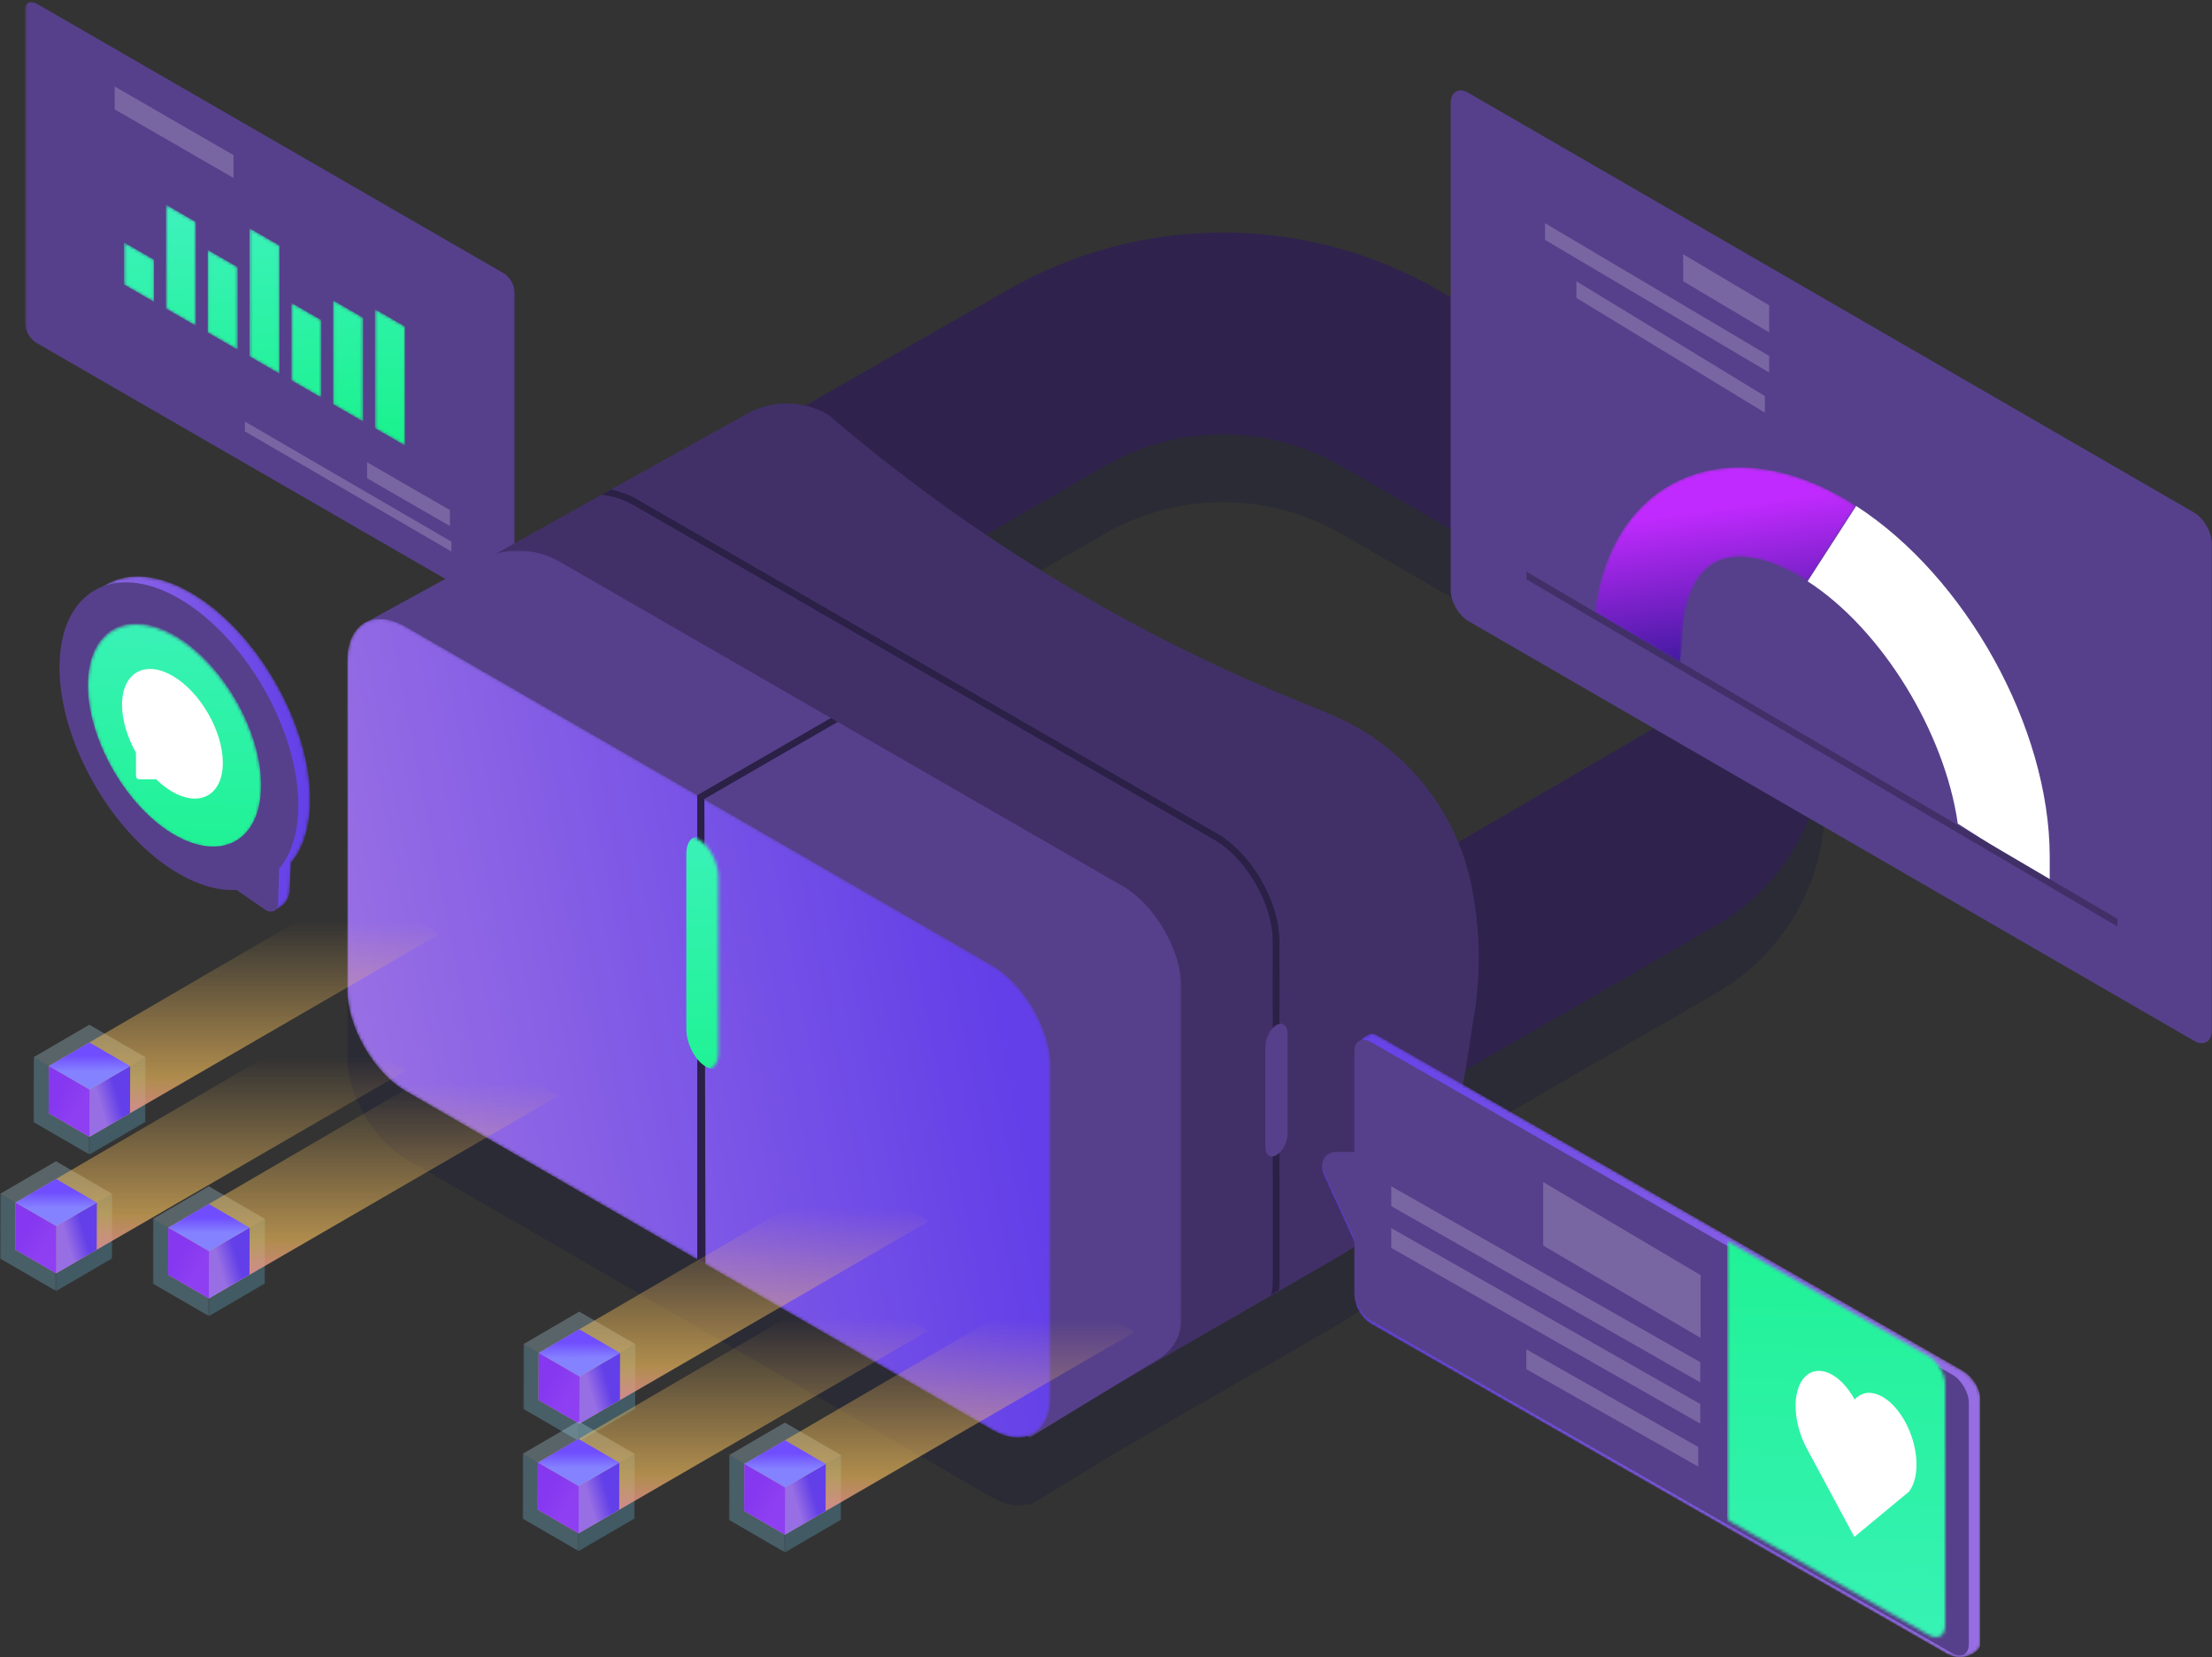 <svg xmlns="http://www.w3.org/2000/svg" xmlns:xlink="http://www.w3.org/1999/xlink" width="706px" height="529px" viewBox="0 0 706 529" version="1.1"><rect x="0" y="0" width="706" height="529" fill="#333333" stroke="none"/><link xmlns="" type="text/css" rel="stylesheet" id="dark-mode-custom-link"/><link xmlns="" type="text/css" rel="stylesheet" id="dark-mode-general-link"/><style xmlns="" lang="en" type="text/css" id="dark-mode-custom-style"/><style xmlns="" lang="en" type="text/css" id="dark-mode-native-style"/>
    <title>BE93014B-00C0-4595-BC19-D6D8C082BEC1@3x</title>
    <defs>
        <polygon id="path-1" points="0 0 156.351 0 156.351 195.365 0 195.365"/>
        <path d="M9.573,71.37 L9.573,33.367 L0,38.893 L0,76.895 L9.573,71.37 Z M22.92,63.724 L22.92,30.569 L13.346,36.095 L13.346,69.254 L22.92,63.724 Z M36.27,56.083 L36.27,31.323 L26.696,36.849 L26.696,61.613 L36.27,56.083 Z M49.616,48.442 L49.616,7.533 L40.043,13.059 L40.043,53.968 L49.616,48.442 Z M62.962,40.8 L62.962,14.425 L53.389,19.95 L53.389,46.326 L62.962,40.8 Z M76.308,33.155 L76.308,0 L66.739,5.526 L66.739,38.681 L76.308,33.155 Z M80.089,31.04 L80.089,17.581 L89.659,12.055 L89.659,25.514 L80.089,31.04 Z" id="path-3"/>
        <linearGradient x1="66.976%" y1="126.699%" x2="76.724%" y2="-4.258%" id="linearGradient-5">
            <stop stop-color="#12F282" offset="0%"/>
            <stop stop-color="#3FF2BF" offset="100%"/>
        </linearGradient>
        <polygon id="path-6" points="-9.09494702e-13 0 261.355 0 261.355 283.164 -9.09494702e-13 283.164"/>
        <path d="M0,13.362 L0,118.28 C0,130.192 8.429,144.806 18.732,150.759 L18.732,150.759 L205.748,258.805 C216.051,264.758 224.479,259.888 224.479,247.976 L224.479,247.976 L224.479,143.059 C224.479,131.153 216.051,116.532 205.748,110.579 L205.748,110.579 L18.732,2.54 C15.746,0.816 12.923,-0.006 10.408,0 L10.408,0 C4.255,0 0,4.905 0,13.362" id="path-8"/>
        <linearGradient x1="5.216%" y1="60.219%" x2="91.254%" y2="40.585%" id="linearGradient-10">
            <stop stop-color="#976EE4" offset="0%"/>
            <stop stop-color="#623FE8" offset="100%"/>
        </linearGradient>
        <path d="M0,5.51 L0,61.499 C0,66.101 2.788,71.477 6.193,73.44 L6.193,73.44 C9.599,75.415 12.387,73.265 12.387,68.664 L12.387,68.664 L12.387,12.681 C12.387,8.073 9.599,2.697 6.193,0.728 L6.193,0.728 C5.338,0.233 4.517,0 3.772,0 L3.772,0 C1.56,0 0,2.074 0,5.51" id="path-11"/>
        <linearGradient x1="50.473%" y1="154.274%" x2="50.745%" y2="-23.764%" id="linearGradient-13">
            <stop stop-color="#12F282" offset="0%"/>
            <stop stop-color="#3FF2BF" offset="100%"/>
        </linearGradient>
        <path d="M4.087,9.798 C2.711,10.594 1.35,11.432 0,12.31 L0,12.31 L15.502,36.337 C16.45,35.725 17.413,35.138 18.371,34.581 L18.371,34.581 C29.154,28.347 39.005,26.892 45.38,30.578 L45.38,30.578 C51.817,34.3 55.501,43.659 55.501,56.25 L55.501,56.25 L56.214,62.428 L83.488,46.386 C81.302,27.954 72.884,13.454 59.664,5.8 L59.664,5.8 C52.963,1.925 45.365,0 37.288,0 L37.288,0 C26.724,0 15.339,3.288 4.087,9.798" id="path-14"/>
        <linearGradient x1="9.889%" y1="119.165%" x2="29.157%" y2="16.096%" id="linearGradient-16">
            <stop stop-color="#10137B" offset="0%"/>
            <stop stop-color="#C12AFE" offset="100%"/>
        </linearGradient>
        <path d="M0.754,2.326 C0.271,2.792 0,3.441 0,4.109 L0,4.109 L0,82.778 C0,86.057 2.781,89.87 5.651,91.508 L5.651,91.508 L192.148,198.338 C193.114,198.895 193.728,199.204 194.79,198.848 L194.79,198.848 C197.719,197.863 199.694,195.138 199.694,192.069 L199.694,192.069 L199.694,160.292 L205.732,160.281 C208.829,160.273 210.892,157.105 209.611,154.304 L209.611,154.304 L199.694,132.578 L199.694,115.413 C199.694,112.126 197.348,108.1 194.479,106.458 L194.479,106.458 L10.607,1.092 C9.326,0.36 7.909,0 6.501,0 L6.501,0 C4.406,0 2.33,0.795 0.754,2.326" id="path-17"/>
        <linearGradient x1="-0.001%" y1="50%" x2="100.001%" y2="50%" id="linearGradient-19">
            <stop stop-color="#976EE4" offset="0%"/>
            <stop stop-color="#623FE8" offset="100%"/>
        </linearGradient>
        <path d="M0,3.683 C0,0.4 2.346,-0.94 5.216,0.701 L190.871,106.942 C193.74,108.583 196.087,112.609 196.087,115.892 L196.087,133.058 L206.003,154.788 C207.28,157.584 205.221,160.756 202.12,160.764 L196.087,160.772 L196.087,192.912 C196.087,196.195 193.74,197.536 190.871,195.894 L5.216,89.653 C2.346,88.012 0,83.986 0,80.707 L0,3.683 Z" id="path-20"/>
        <path d="M0,3.686 L0,80.706 C0,83.989 2.342,88.015 5.208,89.657 L5.208,89.657 L69.555,126.475 L69.555,37.523 L5.208,0.704 C4.378,0.225 3.591,0 2.893,0 L2.893,0 C1.181,0 0,1.357 0,3.686" id="path-22"/>
        <linearGradient x1="55.134%" y1="154.274%" x2="58.082%" y2="-23.764%" id="linearGradient-24">
            <stop stop-color="#12F282" offset="0%"/>
            <stop stop-color="#3FF2BF" offset="100%"/>
        </linearGradient>
        <path d="M1.842,41.991 C5.593,58.119 14.207,72.86 26.332,84.172 L26.332,84.172 C37.303,94.403 47.859,98.683 56.439,98.176 L56.439,98.176 L64.37,107 L66.678,105.521 C68.479,104.365 69.609,102.416 69.703,100.288 L69.703,100.288 L70.105,91.424 C70.926,90.435 71.69,89.356 72.361,88.173 L72.361,88.173 C74.853,83.759 76.247,77.995 76.231,71.06 L76.231,71.06 C76.174,46.851 58.996,17.185 38.063,5.131 L38.063,5.131 C32.014,1.65 26.283,0.004 21.19,0 L21.19,0 C5.402,0 -4.243,15.844 1.842,41.991" id="path-25"/>
        <linearGradient x1="0.001%" y1="50.002%" x2="100.003%" y2="50.002%" id="linearGradient-27">
            <stop stop-color="#976EE4" offset="0%"/>
            <stop stop-color="#623FE8" offset="100%"/>
        </linearGradient>
        <path d="M0,19.711 C0,37.249 12.467,58.771 27.693,67.542 L27.693,67.542 C32.876,70.525 37.729,71.66 41.883,71.174 L41.883,71.174 C44.367,70.882 46.59,70.007 48.488,68.6 L48.488,68.6 C50.078,67.421 51.431,65.872 52.5,63.971 L52.5,63.971 C54.313,60.773 55.321,56.591 55.309,51.556 L55.309,51.556 C55.272,33.994 42.806,12.468 27.62,3.721 L27.62,3.721 C23.23,1.196 19.072,0 15.377,0 L15.377,0 C6.284,0 0,7.239 0,19.711" id="path-28"/>
        <linearGradient x1="60.22%" y1="154.274%" x2="66.089%" y2="-23.764%" id="linearGradient-30">
            <stop stop-color="#12F282" offset="0%"/>
            <stop stop-color="#3FF2BF" offset="100%"/>
        </linearGradient>
        <polygon id="path-31" points="0 0 17.98 0 17.98 31.04 0 31.04"/>
        <linearGradient x1="50%" y1="13.736%" x2="50%" y2="104.23%" id="linearGradient-33">
            <stop stop-color="#FDC45D" stop-opacity="0" offset="0%"/>
            <stop stop-color="#FDC45D" stop-opacity="0.61" offset="69.191%"/>
            <stop stop-color="#E867CD" offset="100%"/>
        </linearGradient>
        <linearGradient x1="29.901%" y1="60.219%" x2="68.515%" y2="40.585%" id="linearGradient-34">
            <stop stop-color="#976EE4" offset="0%"/>
            <stop stop-color="#623FE8" offset="100%"/>
        </linearGradient>
        <linearGradient x1="49.899%" y1="27.652%" x2="50.049%" y2="61.304%" id="linearGradient-35">
            <stop stop-color="#704DFF" offset="0%"/>
            <stop stop-color="#8582FF" offset="100%"/>
        </linearGradient>
        <linearGradient x1="33.226%" y1="33.335%" x2="66.777%" y2="66.67%" id="linearGradient-36">
            <stop stop-color="#8538F0" offset="0%"/>
            <stop stop-color="#8E3FF2" offset="100%"/>
        </linearGradient>
        <polygon id="path-37" points="0 1.56944471e-13 17.98 1.56944471e-13 17.98 31.04 0 31.04"/>
        <polygon id="path-39" points="0 0 17.98 0 17.98 31.04 0 31.04"/>
        <polygon id="path-41" points="0 0 17.98 0 17.98 31.04 0 31.04"/>
        <polygon id="path-43" points="0 1.56944471e-13 17.98 1.56944471e-13 17.98 31.04 0 31.04"/>
        <polygon id="path-45" points="0 0 17.98 0 17.98 31.04 0 31.04"/>
    </defs>
    <g id="Services" stroke="none" stroke-width="1" fill="none" fill-rule="evenodd">
        <g id="UD-VR-LP-Desktop" transform="translate(-1090, -173)">
            <g id="VR-Development" transform="translate(1090.006, 173.628)">
                <g id="Group-29" transform="translate(295.34, 239.947) scale(-1, 1) translate(-295.34, -239.947) translate(7.963, 0)">
                    <g id="Group-13" transform="translate(418.404, 0)">
                        <g id="Group-5">
                            <mask id="mask-2" fill="white">
                                <use xlink:href="#path-1"/>
                            </mask>
                            <g id="Clip-4"/>
                            <path d="M152.696,0.496 C154.707,-0.666 156.352,0.284 156.352,2.607 L156.352,102.489 C156.352,104.812 154.703,107.661 152.696,108.818 L3.652,194.871 C1.645,196.033 0,195.083 0,192.76 L0,92.878 C0,90.554 1.645,87.706 3.652,86.548 L152.696,0.496 Z" id="Fill-3" fill="#56408B" mask="url(#mask-2)"/>
                        </g>
                        <polygon id="Fill-7" fill="#7866A2" points="127.706 26.994 89.796 48.877 89.796 56.172 127.706 34.289"/>
                        <polygon id="Fill-8" fill="#7866A2" points="47.152 146.947 20.714 162.209 20.714 167.297 47.152 152.036"/>
                        <polygon id="Fill-9" fill="#7866A2" points="86.154 133.942 20.252 172.269 20.252 175.405 86.154 137.078"/>
                        <g id="Group-12" transform="translate(35.07, 64.69)">
                            <mask id="mask-4" fill="white">
                                <use xlink:href="#path-3"/>
                            </mask>
                            <g id="Clip-11"/>
                            <path d="M9.573,71.37 L9.573,33.367 L0,38.893 L0,76.895 L9.573,71.37 Z M22.92,63.724 L22.92,30.569 L13.346,36.095 L13.346,69.254 L22.92,63.724 Z M36.27,56.083 L36.27,31.323 L26.696,36.849 L26.696,61.613 L36.27,56.083 Z M49.616,48.442 L49.616,7.533 L40.043,13.059 L40.043,53.968 L49.616,48.442 Z M62.962,40.8 L62.962,14.425 L53.389,19.95 L53.389,46.326 L62.962,40.8 Z M76.308,33.155 L76.308,0 L66.739,5.526 L66.739,38.681 L76.308,33.155 Z M80.089,31.04 L80.089,17.581 L89.659,12.055 L89.659,25.514 L80.089,31.04 Z" id="Fill-10" fill="url(#linearGradient-5)" mask="url(#mask-4)"/>
                        </g>
                    </g>
                    <g id="Illustration---VR-Headset" transform="translate(0, 73.593)">
                        <g id="Group-406" transform="translate(235.941, 203.15) scale(-1, 1) translate(-235.941, -203.15) translate(0, 0)">
                            <path d="M348.444,40.093 L432.242,88.51 C448.201,97.73 460.174,112.039 466.592,128.719 L466.593,128.717 L467.809,131.519 C470.312,137.28 471.605,143.489 471.605,149.769 L471.605,150.574 C471.789,152.773 471.883,154.99 471.883,157.22 L471.883,185.523 L471.553,185.331 C470.679,209.067 457.69,230.783 437.017,242.722 L356.87,289.031 L356.785,289.573 C352.879,314.376 337.966,336.073 316.225,348.609 L245.046,389.645 L217.733,406.3 L217.28,405.804 C214.095,406.854 210.088,406.267 205.748,403.76 L205.748,403.76 L18.732,295.714 L18.373,295.503 C8.234,289.422 -1.39266376e-12,275.008 -1.39266376e-12,263.235 L-1.39266376e-12,263.235 L-1.39266376e-12,158.317 C-1.39266376e-12,151.662 2.634,147.207 6.755,145.61 L41.94,126.346 C43.715,125.378 45.573,124.63 47.475,124.1 L127.76,79.366 C133.462,76.264 140.018,75.426 146.172,76.845 L210.493,40.093 C253.178,15.437 305.764,15.437 348.444,40.093 Z M241.629,96.222 L203.8,118.074 C235.612,139.516 269.64,157.569 305.334,171.905 L313.786,175.4 C332.432,183.124 347.008,197.914 354.574,216.224 L428.087,173.388 C431.761,171.247 435.254,168.864 438.55,166.265 L317.307,96.222 C293.895,82.696 265.041,82.696 241.629,96.222 Z" id="Combined-Shape" fill="#040641" fill-rule="nonzero" opacity="0.165"/>
                            <path d="M120,70.2 L210.493,18.492 C253.178,-6.164 305.764,-6.164 348.444,18.492 L432.242,66.909 C456.772,81.081 471.883,107.275 471.883,135.619 L471.883,163.922 L317.307,74.621 C293.895,61.096 265.041,61.096 241.629,74.621 L183.257,108.341 L151.189,89.812 L120,70.2 Z" id="Fill-391" fill="#2F234D"/>
                            <path d="M350.604,196.936 L428.087,151.788 C445.69,141.524 459.159,125.727 466.593,107.117 L467.809,109.918 C470.312,115.679 471.605,121.889 471.605,128.168 L471.599,160.682 C471.773,185.595 458.572,208.673 437.017,221.121 L350.604,271.052 L350.604,196.936 Z" id="Fill-393" fill="#2F234D"/>
                            <path d="M127.76,57.765 C135.769,53.408 145.461,53.519 153.36,58.074 L157.767,61.772 C201.965,98.912 251.775,128.793 305.334,150.305 L313.786,153.799 C336.819,163.341 353.642,183.664 358.712,208.087 C361.535,221.682 361.878,235.674 359.713,249.386 L356.785,267.973 C352.879,292.775 337.966,314.473 316.225,327.008 L238.014,372.098 L146.189,200.911 C135.95,194.999 127.573,180.477 127.573,168.647 L26.591,114.138 L127.76,57.765 Z" id="Fill-395" fill="#413068"/>
                            <g id="Group-399" transform="translate(4.907, 101.534)">
                                <mask id="mask-7" fill="white">
                                    <use xlink:href="#path-6"/>
                                </mask>
                                <g id="Clip-398"/>
                                <path d="M37.033,3.211 C45.095,-1.181 54.857,-1.059 62.808,3.525 L242.588,107.126 C252.897,113.079 261.332,127.7 261.332,139.606 L261.355,245.152 C261.355,250.482 258.532,255.41 253.939,258.095 L212.826,283.166 L77.943,135.231 C67.64,129.278 59.205,114.658 59.205,102.752 L0,23.487 L37.033,3.211 Z" id="Fill-397" fill="#56408B" mask="url(#mask-7)"/>
                            </g>
                            <path d="M297.335,337.638 C297.463,336.799 297.556,335.96 297.55,335.104 L297.527,226.313 C297.527,213.661 288.621,198.219 277.671,191.894 L92.355,85.1 C89.8,83.627 87.035,82.642 84.206,82.037 L81.191,83.708 C84.707,84.11 88.147,85.17 91.278,86.976 L276.594,193.769 C286.944,199.751 295.367,214.348 295.367,226.313 L295.39,335.104 C295.39,336.478 295.175,337.824 294.797,339.111 L297.335,337.638 Z" id="Fill-400" fill="#2B2046"/>
                            <polygon id="Fill-404" fill="#2B2046" points="154.375 154.967 107.9 181.814 108.977 183.696 156.54 156.214"/>
                        </g>
                        <g id="Group-409" transform="translate(359.643, 254.027) scale(-1, 1) translate(-359.643, -254.027) translate(247.403, 123.354)">
                            <mask id="mask-9" fill="white">
                                <use xlink:href="#path-8"/>
                            </mask>
                            <g id="Clip-408"/>
                            <path d="M0,13.362 L0,118.28 C0,130.192 8.429,144.806 18.732,150.759 L18.732,150.759 L205.748,258.805 C216.051,264.758 224.479,259.888 224.479,247.976 L224.479,247.976 L224.479,143.059 C224.479,131.153 216.051,116.532 205.748,110.579 L205.748,110.579 L18.732,2.54 C15.746,0.816 12.923,-0.006 10.408,9.09494702e-13 L10.408,9.09494702e-13 C4.255,9.09494702e-13 0,4.905 0,13.362" id="Fill-407" fill="url(#linearGradient-10)" mask="url(#mask-9)"/>
                        </g>
                        <g id="Group-414" transform="translate(358.863, 254.457) scale(-1, 1) translate(-358.863, -254.457) translate(357.543, 179.603)" fill="#2B2046">
                            <polygon id="Fill-412" points="0 148.231 2.639 149.708 2.276 1.209 0 0"/>
                        </g>
                        <g id="Group-417" transform="translate(359.643, 230.159) scale(-1, 1) translate(-359.643, -230.159) translate(353.45, 193.072)">
                            <mask id="mask-12" fill="white">
                                <use xlink:href="#path-11"/>
                            </mask>
                            <g id="Clip-416"/>
                            <path d="M2.16,5.235 L2.16,61.224 C2.16,65.825 4.948,71.202 8.353,73.165 L8.353,73.165 C11.758,75.139 14.547,72.99 14.547,68.388 L14.547,68.388 L14.547,12.405 C14.547,7.798 11.758,2.422 8.353,0.453 L8.353,0.453 C7.497,-0.042 6.677,-0.275 5.932,-0.275 L5.932,-0.275 C3.72,-0.275 2.16,1.798 2.16,5.235" id="Fill-415" fill="url(#linearGradient-13)" mask="url(#mask-12)"/>
                        </g>
                        <path d="M175.321,294.525 C173.377,295.65 171.788,294.415 171.788,291.788 L171.788,259.809 C171.788,257.182 173.377,254.112 175.321,252.982 C177.271,251.864 178.86,253.093 178.86,255.72 L178.86,287.699 C178.86,290.326 177.271,293.401 175.321,294.525" id="Fill-418" fill="#56408B" transform="translate(175.324, 273.755) scale(-1, 1) translate(-175.324, -273.755) "/>
                    </g>
                </g>
                <g id="Group-19" transform="translate(584.458, 180.31) scale(-1, 1) translate(-584.458, -180.31) translate(462.994, 28.248)">
                    <g id="Group-6" fill="#56408B">
                        <path d="M237.256,0.771 C240.375,-1.036 242.928,0.444 242.928,4.059 L242.928,159.544 C242.928,163.159 240.375,167.59 237.251,169.398 L5.682,303.357 C2.553,305.159 0,303.678 0,300.069 L0,144.579 C0,140.964 2.553,136.532 5.682,134.725 L237.256,0.771 Z" id="Fill-4"/>
                    </g>
                    <polygon id="Fill-8" fill="#7866A2" points="168.714 52.287 141.261 68.6 141.261 77.219 168.714 60.906"/>
                    <polygon id="Fill-9" fill="#7866A2" points="212.806 42.38 141.263 84.737 141.263 90.047 212.806 47.69"/>
                    <polygon id="Fill-10" fill="#7866A2" points="202.803 60.906 142.639 97.55 142.639 102.854 202.803 66.216"/>
                    <g id="Group-13" transform="translate(113.49, 120.333)">
                        <mask id="mask-15" fill="white">
                            <use xlink:href="#path-14"/>
                        </mask>
                        <g id="Clip-12"/>
                        <path d="M0,12.31 L15.502,36.337 C16.45,35.725 17.413,35.138 18.371,34.581 C29.154,28.347 39.005,26.892 45.38,30.578 C51.817,34.3 55.501,43.659 55.501,56.25 L56.214,62.428 L83.488,46.386 C81.302,27.954 72.884,13.454 59.664,5.8 C52.963,1.925 45.365,0 37.288,0 C26.724,0 15.339,3.288 4.087,9.798 C2.711,10.594 1.35,11.432 0,12.31 Z" id="Fill-11" fill="url(#linearGradient-16)" mask="url(#mask-15)"/>
                    </g>
                    <g id="Group-18" transform="translate(30.089, 132.64)">
                        <path d="M50.977,101.39 C55.099,72.415 75.045,39.477 98.9,24.033 L83.403,0 C48.291,22.726 21.736,70.765 21.634,111.739 L21.634,120.092 L50.977,101.39 Z" id="Fill-14" fill="#FFFFFF"/>
                        <polygon id="Fill-16" fill="#413068" points="188.615 20.994 0 131.799 0 134.26 188.615 23.445"/>
                    </g>
                </g>
                <g id="Illustration---Popup-1" transform="translate(526.994, 428.872) scale(-1, 1) translate(-526.994, -428.872) translate(421.994, 329.372)">
                    <g id="Group-265" transform="translate(104.998, 99.5) scale(-1, 1) translate(-104.998, -99.5) translate(-0, -0)">
                        <mask id="mask-18" fill="white">
                            <use xlink:href="#path-17"/>
                        </mask>
                        <g id="Clip-264" transform="translate(104.998, 99.5) rotate(-180) translate(-104.998, -99.5) "/>
                        <path d="M0.754,2.326 C0.271,2.792 1.83000853e-12,3.441 1.83000853e-12,4.109 L1.83000853e-12,4.109 L1.83000853e-12,82.778 C1.83000853e-12,86.057 2.781,89.87 5.651,91.508 L5.651,91.508 L192.148,198.338 C193.114,198.895 193.728,199.204 194.79,198.848 L194.79,198.848 C197.719,197.863 199.694,195.138 199.694,192.069 L199.694,192.069 L199.694,160.292 L205.732,160.281 C208.829,160.273 210.892,157.105 209.611,154.304 L209.611,154.304 L199.694,132.578 L199.694,115.413 C199.694,112.126 197.348,108.1 194.479,106.458 L194.479,106.458 L10.607,1.092 C9.326,0.36 7.909,0 6.501,0 L6.501,0 C4.406,0 2.33,0.795 0.754,2.326" id="Fill-263" fill="url(#linearGradient-19)" mask="url(#mask-18)" transform="translate(104.998, 99.5) rotate(-180) translate(-104.998, -99.5) "/>
                    </g>
                    <g id="Group-276" transform="translate(106.806, 100.202) scale(-1, 1) translate(-106.806, -100.202) translate(3.612, 1.904)">
                        <mask id="mask-21" fill="white">
                            <use xlink:href="#path-20"/>
                        </mask>
                        <use id="Mask" fill="#56408B" transform="translate(103.194, 98.298) rotate(-180) translate(-103.194, -98.298) " xlink:href="#path-20"/>
                        <polygon id="Fill-268" fill="#7866A2" mask="url(#mask-21)" points="120.672 109.361 22.049 53.104 22.038 46.773 120.672 102.925"/>
                        <polygon id="Fill-270" fill="#7866A2" mask="url(#mask-21)" points="120.672 122.528 22.038 66.446 22.038 60.119 120.672 116.274"/>
                        <polygon id="Fill-272" fill="#7866A2" mask="url(#mask-21)" points="120.022 136.252 65.154 105.147 65.154 98.82 120.022 129.997"/>
                        <polygon id="Fill-274" fill="#7866A2" mask="url(#mask-21)" points="120.761 95.15 70.543 65.706 70.543 45.439 120.761 75.116"/>
                    </g>
                    <g id="Group-279" transform="translate(38.479, 135.09) scale(-1, 1) translate(-38.479, -135.09) translate(3.701, 71.853)">
                        <g id="Group-76" transform="translate(-0, -0)">
                            <mask id="mask-23" fill="white">
                                <use xlink:href="#path-22"/>
                            </mask>
                            <g id="Clip-278" transform="translate(34.777, 63.238) rotate(-180) translate(-34.777, -63.238) "/>
                            <path d="M-7.461,79.71 C-7.461,83.345 -4.867,87.803 -1.695,89.621 L69.555,130.389 L69.555,31.895 L-1.695,-8.874 C-2.614,-9.403 -3.484,-9.653 -4.257,-9.653 C-6.153,-9.653 -7.461,-8.151 -7.461,-5.571 L-7.461,79.71 Z" id="Fill-277" fill="url(#linearGradient-24)" mask="url(#mask-23)" transform="translate(31.047, 60.368) rotate(-180) translate(-31.047, -60.368) "/>
                            <path d="M53.028,63.365 C52.044,54.383 46.069,45.262 39.678,42.984 C36.446,41.831 33.736,42.663 31.967,44.931 C29.536,41.163 26.413,38.254 23.182,37.101 C16.791,34.823 12.41,40.253 13.393,49.239 C13.873,53.613 15.542,58.018 17.862,61.656 L34.931,88.691 L51.29,73.089 C51.441,72.851 51.829,72.17 51.829,72.17 C52.94,69.975 53.42,66.956 53.028,63.365" id="Fill-280" fill="#FFFFFF" mask="url(#mask-23)" transform="translate(33.209, 62.637) rotate(4) translate(-33.209, -62.637) "/>
                        </g>
                    </g>
                </g>
                <g id="Illustration---Popup-2" transform="translate(58.994, 236.872) scale(-1, 1) translate(-58.994, -236.872) translate(18.994, 183.372)">
                    <g id="Group-334" transform="translate(38.115, 53.5) scale(-1, 1) translate(-38.115, -53.5) translate(0, -0)">
                        <mask id="mask-26" fill="white">
                            <use xlink:href="#path-25"/>
                        </mask>
                        <g id="Clip-333"/>
                        <path d="M1.842,41.991 C5.593,58.119 14.207,72.86 26.332,84.172 L26.332,84.172 C37.303,94.403 47.859,98.683 56.439,98.176 L56.439,98.176 L64.37,107 L66.678,105.521 C68.479,104.365 69.609,102.416 69.703,100.288 L69.703,100.288 L70.105,91.424 C70.926,90.435 71.69,89.356 72.361,88.173 L72.361,88.173 C74.853,83.759 76.247,77.995 76.231,71.06 L76.231,71.06 C76.174,46.851 58.996,17.185 38.063,5.131 L38.063,5.131 C32.014,1.65 26.283,0.004 21.19,0 L21.19,0 C5.402,0 -4.243,15.844 1.842,41.991" id="Fill-332" fill="url(#linearGradient-27)" mask="url(#mask-26)"/>
                    </g>
                    <path d="M80,72.936 C79.939,48.73 62.765,19.061 41.828,7.011 C20.894,-5.039 3.766,4.875 3.766,29.048 C3.766,53.221 20.943,82.886 41.938,94.973 C48.555,98.783 54.774,100.38 60.209,100.06 L69.675,106.561 C71.281,107.668 73.48,106.557 73.537,104.611 L73.866,93.299 C74.691,92.31 75.455,91.236 76.126,90.048 C78.618,85.639 80.016,79.875 80,72.936" id="Fill-335" fill="#56408B" transform="translate(41.883, 54.44) scale(-1, 1) translate(-41.883, -54.44) "/>
                    <g id="Group-339" transform="translate(43.275, 51.003) scale(-1, 1) translate(-43.275, -51.003) translate(15.621, 15.362)">
                        <mask id="mask-29" fill="white">
                            <use xlink:href="#path-28"/>
                        </mask>
                        <g id="Clip-338"/>
                        <path d="M-0.034,19.297 C-0.034,36.835 12.433,58.358 27.659,67.129 L27.659,67.129 C32.842,70.112 37.695,71.247 41.849,70.76 L41.849,70.76 C44.333,70.469 46.556,69.593 48.455,68.187 L48.455,68.187 C50.044,67.007 51.397,65.459 52.467,63.558 L52.467,63.558 C54.279,60.36 55.287,56.177 55.275,51.143 L55.275,51.143 C55.239,33.581 42.772,12.054 27.586,3.307 L27.586,3.307 C23.196,0.782 19.038,-0.413 15.343,-0.413 L15.343,-0.413 C6.25,-0.413 -0.034,6.826 -0.034,19.297" id="Fill-337" fill="url(#linearGradient-30)" mask="url(#mask-29)"/>
                        <path d="M26.962,16.352 C18.119,11.259 10.883,15.426 10.883,25.611 C10.883,30.54 12.576,36.01 15.333,40.924 L15.333,48.375 C15.333,48.944 15.79,49.4 16.354,49.4 L21.769,49.4 C23.397,50.981 25.147,52.342 26.962,53.389 C35.812,58.481 43.047,54.315 43.047,44.129 C43.047,33.944 35.812,21.444 26.962,16.352" id="Fill-344" fill="#FFFFFF" mask="url(#mask-29)"/>
                    </g>
                </g>
                <g id="Group-74" transform="translate(0, 281.63)">
                    <g id="Group-15" transform="translate(10.638, 0)">
                        <g id="Group-8" transform="translate(0, 44.849)">
                            <polygon id="Fill-1" fill-opacity="0.26" fill="#68C8EA" points="17.98 20.76 35.783 10.381 35.725 31.04 17.921 41.419"/>
                            <polygon id="Fill-3" fill-opacity="0.26" fill="#C5F0FF" points="0.059 10.38 17.862 0 35.784 10.381 17.98 20.76"/>
                            <g id="Group-7" transform="translate(0, 10.38)">
                                <mask id="mask-32" fill="white">
                                    <use xlink:href="#path-31"/>
                                </mask>
                                <g id="Clip-6"/>
                                <polygon id="Fill-5" fill-opacity="0.26" fill="#88DBFF" mask="url(#mask-32)" points="17.98 10.381 17.921 31.04 -0 20.66 0.058 0"/>
                            </g>
                        </g>
                        <polygon id="Fill-12" fill="url(#linearGradient-33)" points="129.48 15.956 17.914 80.62 4.879 73.07 4.922 58.046 103.218 0.744"/>
                        <polygon id="Fill-9" fill="url(#linearGradient-34)" points="17.956 65.595 30.903 58.046 30.861 73.071 17.913 80.621"/>
                        <polygon id="Fill-10" fill="url(#linearGradient-35)" points="4.922 58.046 17.869 50.497 30.904 58.046 17.955 65.595"/>
                        <polygon id="Fill-11" fill="url(#linearGradient-36)" points="17.956 65.595 17.913 80.621 4.88 73.07 4.922 58.046"/>
                        <g id="Group-14" transform="translate(4.433, 0)"/>
                    </g>
                    <g id="Group-15" transform="translate(0, 43.579)">
                        <g id="Group-8" transform="translate(0, 44.849)">
                            <polygon id="Fill-1" fill-opacity="0.26" fill="#68C8EA" points="17.98 20.76 35.783 10.381 35.725 31.04 17.921 41.419"/>
                            <polygon id="Fill-3" fill-opacity="0.26" fill="#C5F0FF" points="0.059 10.38 17.862 0 35.784 10.381 17.98 20.76"/>
                            <g id="Group-7" transform="translate(0, 10.38)">
                                <mask id="mask-38" fill="white">
                                    <use xlink:href="#path-37"/>
                                </mask>
                                <g id="Clip-6"/>
                                <polygon id="Fill-5" fill-opacity="0.26" fill="#88DBFF" mask="url(#mask-38)" points="17.98 10.381 17.921 31.04 -0 20.66 0.058 1.56944471e-13"/>
                            </g>
                        </g>
                        <polygon id="Fill-12" fill="url(#linearGradient-33)" points="129.48 15.956 17.914 80.62 4.879 73.07 4.922 58.046 103.218 0.744"/>
                        <polygon id="Fill-9" fill="url(#linearGradient-34)" points="17.956 65.595 30.903 58.046 30.861 73.071 17.913 80.621"/>
                        <polygon id="Fill-10" fill="url(#linearGradient-35)" points="4.922 58.046 17.869 50.497 30.904 58.046 17.955 65.595"/>
                        <polygon id="Fill-11" fill="url(#linearGradient-36)" points="17.956 65.595 17.913 80.621 4.88 73.07 4.922 58.046"/>
                        <g id="Group-14" transform="translate(4.433, 0)"/>
                    </g>
                    <g id="Group-15" transform="translate(48.758, 51.583)">
                        <g id="Group-8" transform="translate(0, 44.849)">
                            <polygon id="Fill-1" fill-opacity="0.26" fill="#68C8EA" points="17.98 20.76 35.783 10.381 35.725 31.04 17.921 41.419"/>
                            <polygon id="Fill-3" fill-opacity="0.26" fill="#C5F0FF" points="0.059 10.38 17.862 0 35.784 10.381 17.98 20.76"/>
                            <g id="Group-7" transform="translate(0, 10.38)">
                                <mask id="mask-40" fill="white">
                                    <use xlink:href="#path-39"/>
                                </mask>
                                <g id="Clip-6"/>
                                <polygon id="Fill-5" fill-opacity="0.26" fill="#88DBFF" mask="url(#mask-40)" points="17.98 10.381 17.921 31.04 -0 20.66 0.058 0"/>
                            </g>
                        </g>
                        <polygon id="Fill-12" fill="url(#linearGradient-33)" points="129.48 15.956 17.914 80.62 4.879 73.07 4.922 58.046 103.218 0.744"/>
                        <polygon id="Fill-9" fill="url(#linearGradient-34)" points="17.956 65.595 30.903 58.046 30.861 73.071 17.913 80.621"/>
                        <polygon id="Fill-10" fill="url(#linearGradient-35)" points="4.922 58.046 17.869 50.497 30.904 58.046 17.955 65.595"/>
                        <polygon id="Fill-11" fill="url(#linearGradient-36)" points="17.956 65.595 17.913 80.621 4.88 73.07 4.922 58.046"/>
                        <g id="Group-14" transform="translate(4.433, 0)"/>
                    </g>
                </g>
                <g id="Group-74" transform="translate(166.758, 373.209)">
                    <g id="Group-15" transform="translate(65.88, 35.421)">
                        <g id="Group-8" transform="translate(0, 44.849)">
                            <polygon id="Fill-1" fill-opacity="0.26" fill="#68C8EA" points="17.98 20.76 35.783 10.381 35.725 31.04 17.921 41.419"/>
                            <polygon id="Fill-3" fill-opacity="0.26" fill="#C5F0FF" points="0.059 10.38 17.862 0 35.784 10.381 17.98 20.76"/>
                            <g id="Group-7" transform="translate(0, 10.38)">
                                <mask id="mask-42" fill="white">
                                    <use xlink:href="#path-41"/>
                                </mask>
                                <g id="Clip-6"/>
                                <polygon id="Fill-5" fill-opacity="0.26" fill="#88DBFF" mask="url(#mask-42)" points="17.98 10.381 17.921 31.04 -0 20.66 0.058 0"/>
                            </g>
                        </g>
                        <polygon id="Fill-12" fill="url(#linearGradient-33)" points="129.48 15.956 17.914 80.62 4.879 73.07 4.922 58.046 103.218 0.744"/>
                        <polygon id="Fill-9" fill="url(#linearGradient-34)" points="17.956 65.595 30.903 58.046 30.861 73.071 17.913 80.621"/>
                        <polygon id="Fill-10" fill="url(#linearGradient-35)" points="4.922 58.046 17.869 50.497 30.904 58.046 17.955 65.595"/>
                        <polygon id="Fill-11" fill="url(#linearGradient-36)" points="17.956 65.595 17.913 80.621 4.88 73.07 4.922 58.046"/>
                        <g id="Group-14" transform="translate(4.433, 0)"/>
                    </g>
                    <g id="Group-15" transform="translate(0.242, 0)">
                        <g id="Group-8" transform="translate(0, 44.849)">
                            <polygon id="Fill-1" fill-opacity="0.26" fill="#68C8EA" points="17.98 20.76 35.783 10.381 35.725 31.04 17.921 41.419"/>
                            <polygon id="Fill-3" fill-opacity="0.26" fill="#C5F0FF" points="0.059 10.38 17.862 0 35.784 10.381 17.98 20.76"/>
                            <g id="Group-7" transform="translate(0, 10.38)">
                                <mask id="mask-44" fill="white">
                                    <use xlink:href="#path-43"/>
                                </mask>
                                <g id="Clip-6"/>
                                <polygon id="Fill-5" fill-opacity="0.26" fill="#88DBFF" mask="url(#mask-44)" points="17.98 10.381 17.921 31.04 -0 20.66 0.058 1.56944471e-13"/>
                            </g>
                        </g>
                        <polygon id="Fill-12" fill="url(#linearGradient-33)" points="129.48 15.956 17.914 80.62 4.879 73.07 4.922 58.046 103.218 0.744"/>
                        <polygon id="Fill-9" fill="url(#linearGradient-34)" points="17.956 65.595 30.903 58.046 30.861 73.071 17.913 80.621"/>
                        <polygon id="Fill-10" fill="url(#linearGradient-35)" points="4.922 58.046 17.869 50.497 30.904 58.046 17.955 65.595"/>
                        <polygon id="Fill-11" fill="url(#linearGradient-36)" points="17.956 65.595 17.913 80.621 4.88 73.07 4.922 58.046"/>
                        <g id="Group-14" transform="translate(4.433, 0)"/>
                    </g>
                    <g id="Group-15" transform="translate(0, 35.004)">
                        <g id="Group-8" transform="translate(0, 44.849)">
                            <polygon id="Fill-1" fill-opacity="0.26" fill="#68C8EA" points="17.98 20.76 35.783 10.381 35.725 31.04 17.921 41.419"/>
                            <polygon id="Fill-3" fill-opacity="0.26" fill="#C5F0FF" points="0.059 10.38 17.862 0 35.784 10.381 17.98 20.76"/>
                            <g id="Group-7" transform="translate(0, 10.38)">
                                <mask id="mask-46" fill="white">
                                    <use xlink:href="#path-45"/>
                                </mask>
                                <g id="Clip-6"/>
                                <polygon id="Fill-5" fill-opacity="0.26" fill="#88DBFF" mask="url(#mask-46)" points="17.98 10.381 17.921 31.04 -0 20.66 0.058 0"/>
                            </g>
                        </g>
                        <polygon id="Fill-12" fill="url(#linearGradient-33)" points="129.48 15.956 17.914 80.62 4.879 73.07 4.922 58.046 103.218 0.744"/>
                        <polygon id="Fill-9" fill="url(#linearGradient-34)" points="17.956 65.595 30.903 58.046 30.861 73.071 17.913 80.621"/>
                        <polygon id="Fill-10" fill="url(#linearGradient-35)" points="4.922 58.046 17.869 50.497 30.904 58.046 17.955 65.595"/>
                        <polygon id="Fill-11" fill="url(#linearGradient-36)" points="17.956 65.595 17.913 80.621 4.88 73.07 4.922 58.046"/>
                        <g id="Group-14" transform="translate(4.433, 0)"/>
                    </g>
                </g>
            </g>
        </g>
    </g>
</svg>